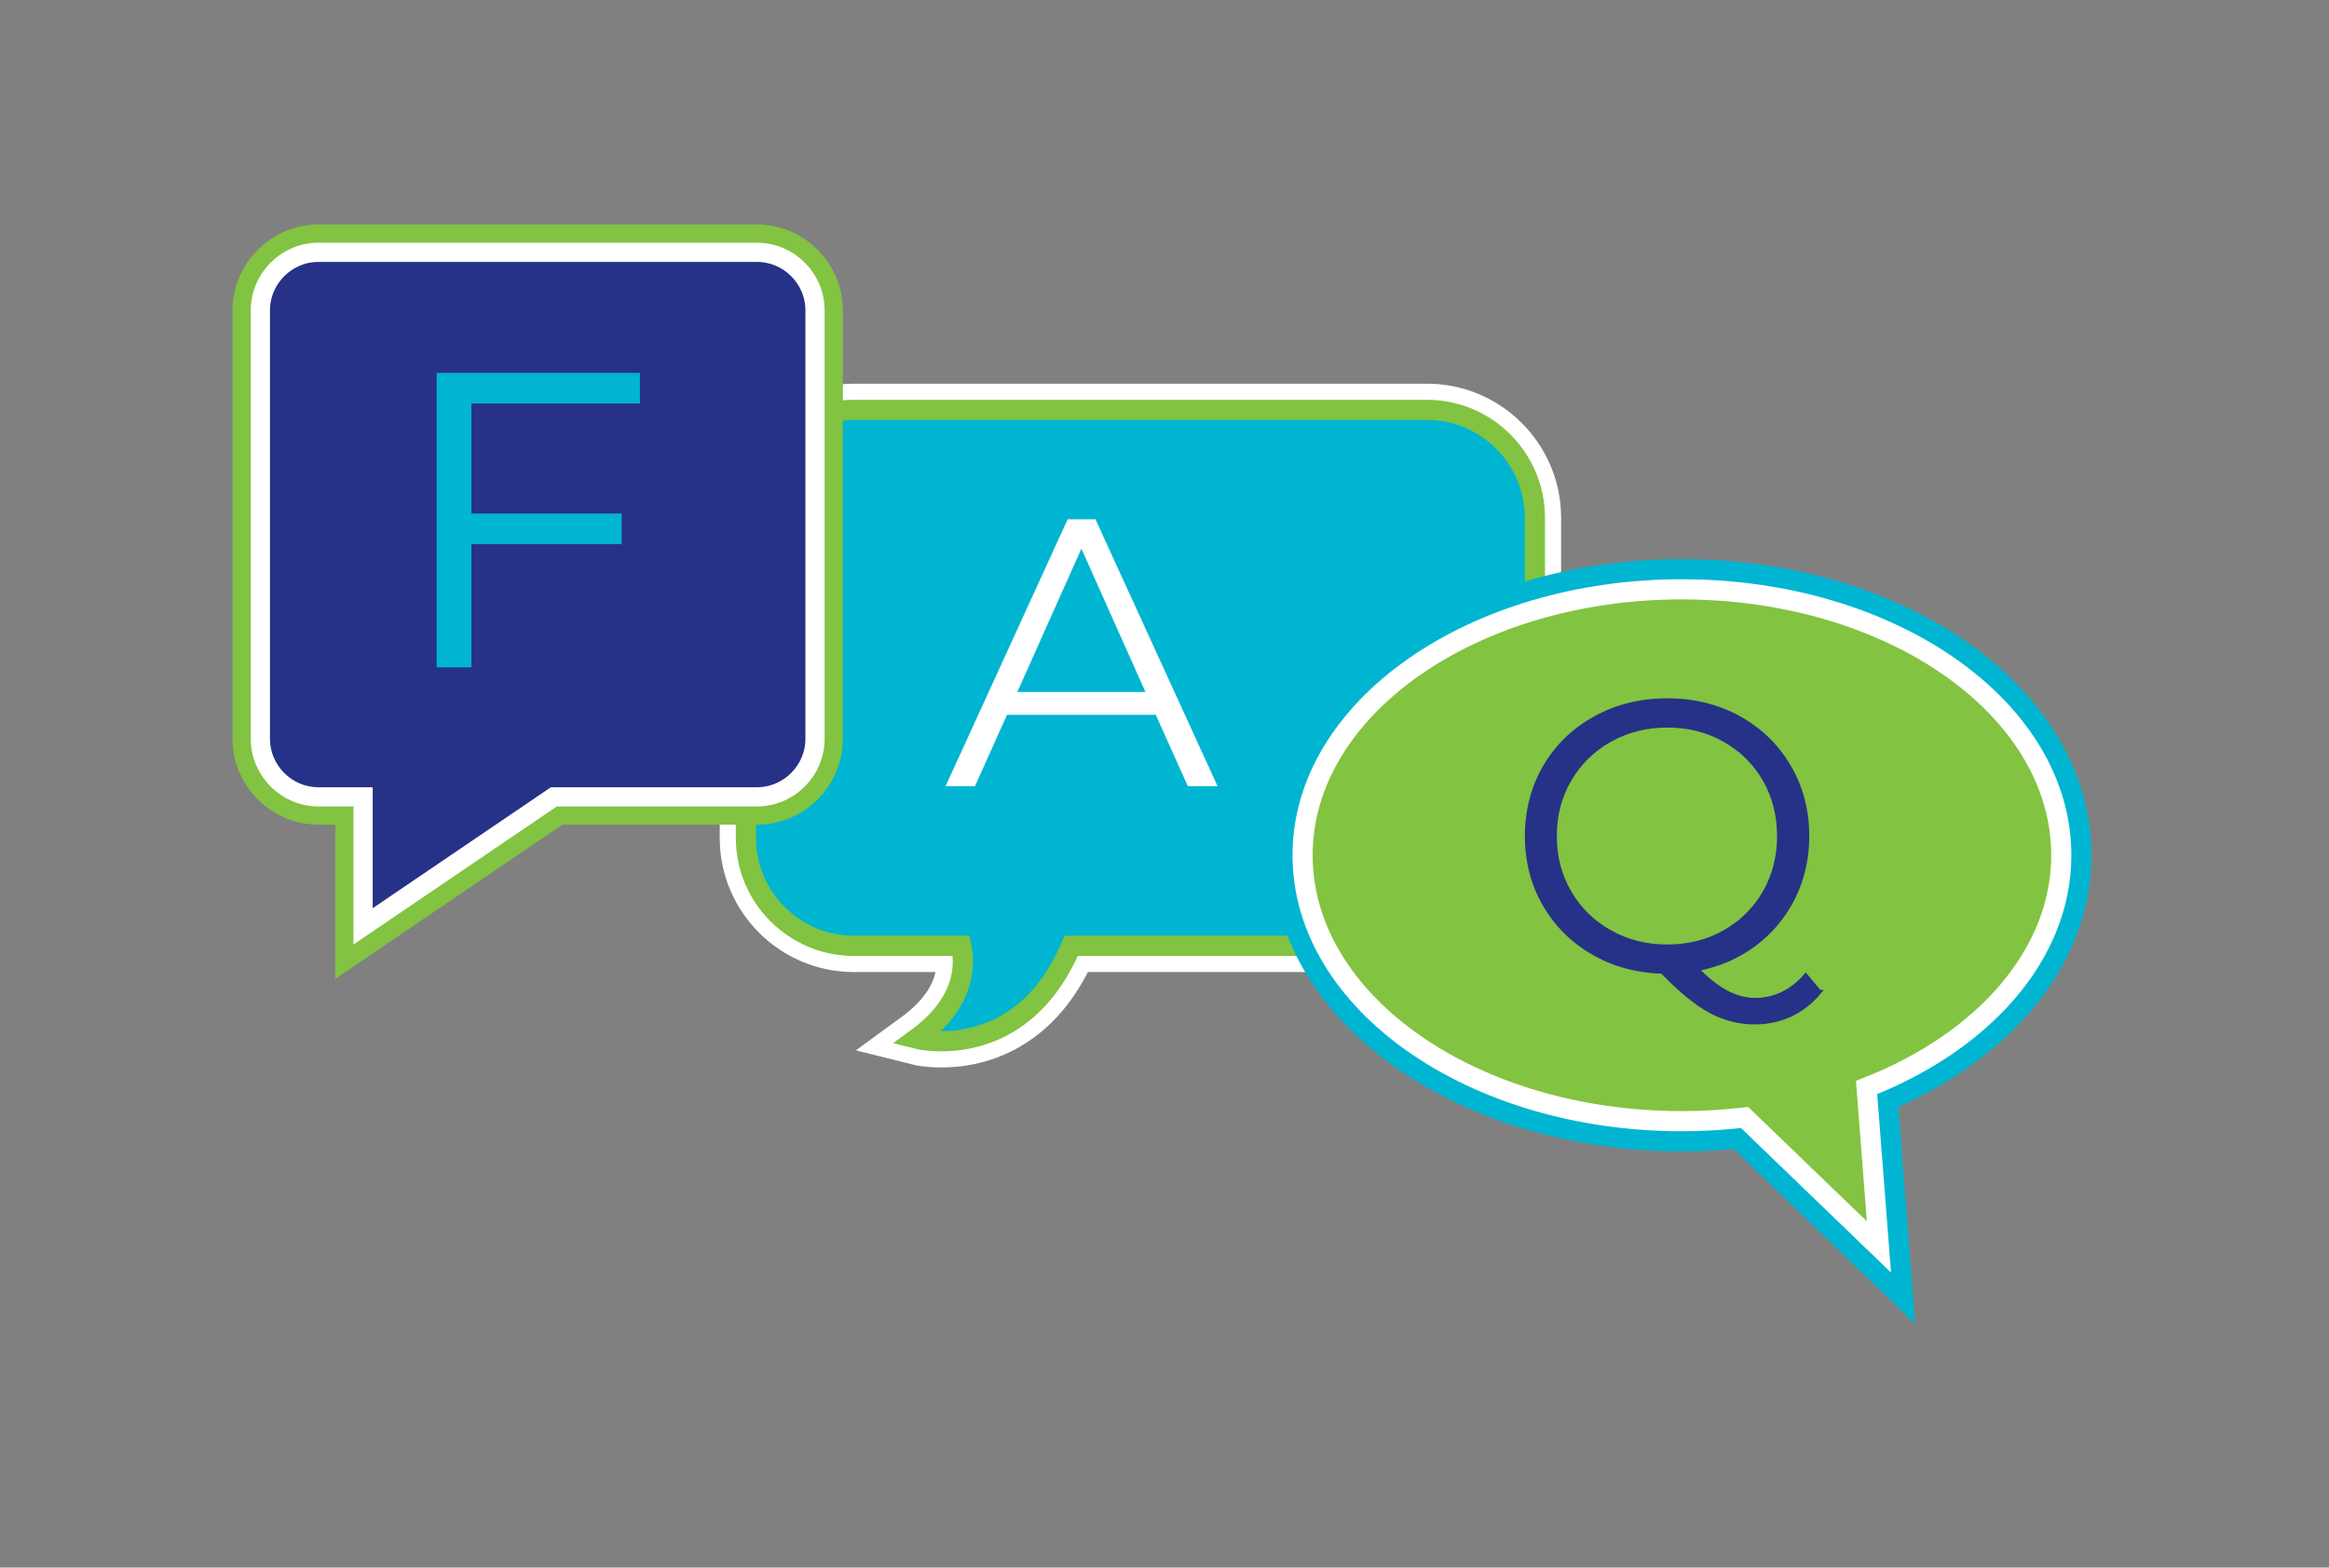 <svg width="578" height="389" viewBox="0 0 578 389" fill="none" xmlns="http://www.w3.org/2000/svg">
<rect x="0" y="0" width="578" height="389" fill="#808080" stroke="none"/>
<path d="M354.171 101.717H211.873C197.159 101.717 185.117 113.75 185.117 128.453V207.981C185.117 222.685 197.159 234.717 211.873 234.717H238.559C239.784 240.81 238.684 249.532 227.395 257.767C227.395 257.767 253.273 264.375 265.844 234.717H354.171C368.885 234.717 380.927 222.685 380.927 207.981V128.453C380.927 113.75 368.885 101.717 354.171 101.717V101.717Z" fill="#00B5D1" stroke="white" stroke-width="13" stroke-miterlimit="10"/>
<path d="M354.171 101.717H211.873C197.159 101.717 185.117 113.75 185.117 128.453V207.981C185.117 222.685 197.159 234.717 211.873 234.717H238.559C239.784 240.81 238.684 249.532 227.395 257.767C227.395 257.767 253.273 264.375 265.844 234.717H354.171C368.885 234.717 380.927 222.685 380.927 207.981V128.453C380.927 113.75 368.885 101.717 354.171 101.717V101.717Z" fill="#00B5D1" stroke="#82C341" stroke-width="5" stroke-miterlimit="10"/>
<path d="M286.836 177.392H249.918L241.969 195.086H234.675L264.966 128.871H271.871L302.163 195.086H294.785L286.836 177.392V177.392ZM284.274 171.716L268.377 136.146L252.479 171.716H284.288H284.274Z" fill="white"/>
<path d="M187.846 62.613H79.041C71.106 62.613 64.619 69.096 64.619 77.025V183.331C64.619 191.26 71.106 197.742 79.041 197.742H90.108V229.876L137.453 197.742H187.846C195.781 197.742 202.268 191.26 202.268 183.331V77.025C202.268 69.096 195.781 62.613 187.846 62.613Z" fill="white" stroke="#82C341" stroke-width="13.82" stroke-miterlimit="10"/>
<path d="M187.846 62.613H79.041C71.106 62.613 64.619 69.096 64.619 77.025V183.331C64.619 191.26 71.106 197.742 79.041 197.742H90.108V229.876L137.453 197.742H187.846C195.781 197.742 202.268 191.26 202.268 183.331V77.025C202.268 69.096 195.781 62.613 187.846 62.613Z" fill="#263287" stroke="white" stroke-width="4.77" stroke-miterlimit="10"/>
<path d="M116.488 99.629V127.937H153.782V134.531H116.488V165.107H108.859V93.035H158.306V99.629H116.488V99.629Z" fill="#00B5D1" stroke="#00B5D1" stroke-miterlimit="10"/>
<path d="M511.559 212.237C511.559 175.791 469.407 146.244 417.413 146.244C365.419 146.244 323.267 175.791 323.267 212.237C323.267 248.683 365.419 278.229 417.413 278.229C422.717 278.229 427.909 277.909 432.962 277.311L466.302 309.431L463.24 269.869C492.056 258.587 511.559 237.012 511.559 212.223V212.237Z" fill="#00B5D1" stroke="#00B5D1" stroke-width="15" stroke-miterlimit="10"/>
<path d="M511.559 212.237C511.559 175.791 469.407 146.244 417.413 146.244C365.419 146.244 323.267 175.791 323.267 212.237C323.267 248.683 365.419 278.229 417.413 278.229C422.717 278.229 427.909 277.909 432.962 277.311L466.302 309.431L463.24 269.869C492.056 258.587 511.559 237.012 511.559 212.223V212.237Z" fill="#82C341" stroke="white" stroke-width="5" stroke-miterlimit="10"/>
<path d="M451.56 246.151C449.542 248.613 447.161 250.491 444.419 251.785C441.676 253.078 438.697 253.718 435.468 253.718C431.556 253.718 427.853 252.758 424.345 250.839C420.837 248.919 416.911 245.678 412.554 241.143C406.179 240.948 400.443 239.376 395.32 236.413C390.211 233.45 386.202 229.444 383.293 224.394C380.383 219.345 378.936 213.711 378.936 207.465C378.936 201.219 380.439 195.363 383.432 190.244C386.425 185.138 390.587 181.118 395.933 178.183C401.264 175.248 407.209 173.787 413.779 173.787C420.35 173.787 426.252 175.234 431.528 178.141C436.79 181.049 440.953 185.069 443.973 190.202C447.008 195.349 448.512 201.094 448.512 207.465C448.512 213.015 447.356 218.107 445.059 222.739C442.748 227.371 439.533 231.238 435.398 234.327C431.264 237.415 426.517 239.474 421.157 240.475C426.016 245.58 430.818 248.14 435.551 248.14C440.284 248.14 444.669 246.123 448.136 242.089L451.546 246.151H451.56ZM389.515 221.459C391.938 225.619 395.292 228.901 399.552 231.294C403.812 233.687 408.559 234.883 413.793 234.883C419.027 234.883 423.76 233.687 427.992 231.294C432.224 228.901 435.537 225.619 437.932 221.459C440.326 217.3 441.523 212.626 441.523 207.465C441.523 202.304 440.326 197.63 437.932 193.471C435.537 189.311 432.224 186.029 427.992 183.636C423.76 181.243 419.027 180.047 413.793 180.047C408.559 180.047 403.812 181.243 399.552 183.636C395.292 186.029 391.951 189.311 389.515 193.471C387.079 197.63 385.868 202.304 385.868 207.465C385.868 212.626 387.079 217.3 389.515 221.459Z" fill="#263287" stroke="#263287" stroke-miterlimit="10"/>
</svg>
